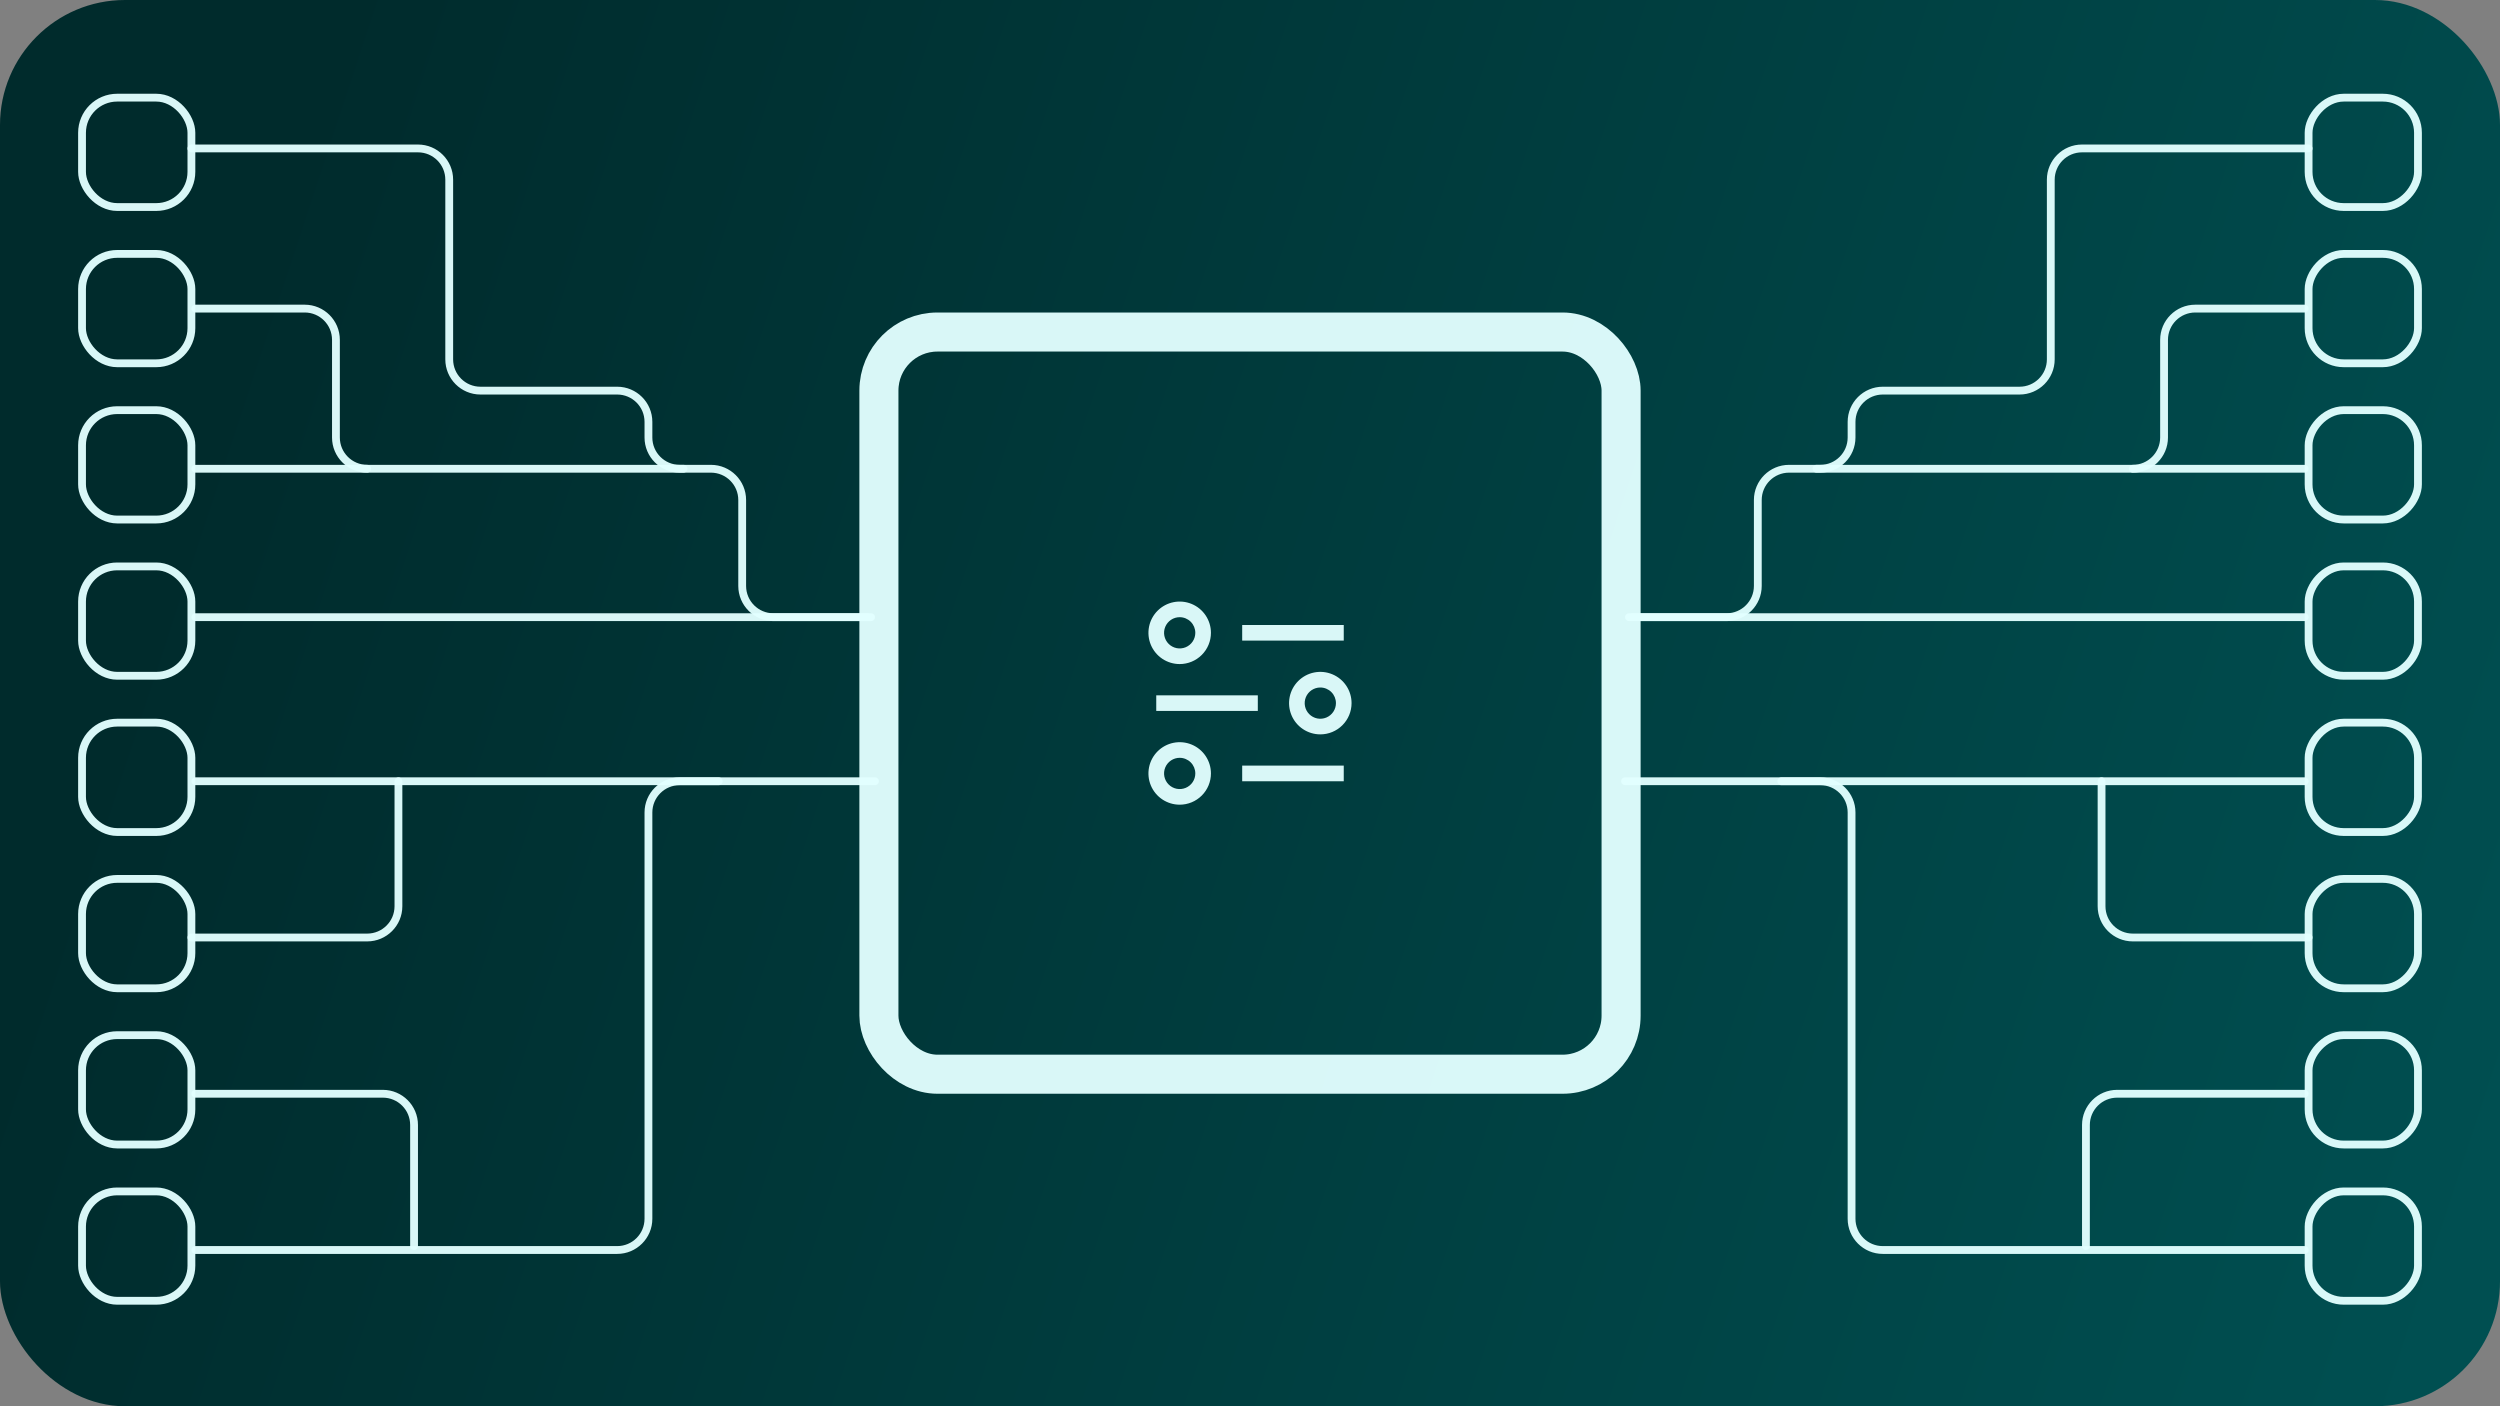 <svg width="320" height="180" viewBox="0 0 320 180" fill="none" xmlns="http://www.w3.org/2000/svg">
<rect x="0" y="0" width="320" height="180" fill="#808080" stroke="none"/>
<rect width="320" height="180" rx="16" fill="url(#paint0_linear_390_2421)"/>
<rect x="10.5" y="12.5" width="14" height="14" rx="4.5" stroke="#E2FFFF" stroke-opacity="0.96"/>
<rect x="10.5" y="32.5" width="14" height="14" rx="4.5" stroke="#E2FFFF" stroke-opacity="0.96"/>
<rect x="10.5" y="52.5" width="14" height="14" rx="4.5" stroke="#E2FFFF" stroke-opacity="0.96"/>
<rect x="10.5" y="72.5" width="14" height="14" rx="4.5" stroke="#E2FFFF" stroke-opacity="0.96"/>
<rect x="10.5" y="92.5" width="14" height="14" rx="4.5" stroke="#E2FFFF" stroke-opacity="0.96"/>
<rect x="10.5" y="112.5" width="14" height="14" rx="4.5" stroke="#E2FFFF" stroke-opacity="0.96"/>
<rect x="10.5" y="132.5" width="14" height="14" rx="4.5" stroke="#E2FFFF" stroke-opacity="0.96"/>
<rect x="10.5" y="152.5" width="14" height="14" rx="4.5" stroke="#E2FFFF" stroke-opacity="0.96"/>
<path d="M25 39.5H39C41.209 39.5 43 41.291 43 43.5V56C43 58.209 44.791 60 47 60H87.5" stroke="#E2FFFF" stroke-opacity="0.96" stroke-linecap="round"/>
<path d="M24.5 120H47C49.209 120 51 118.209 51 116V100" stroke="#E2FFFF" stroke-opacity="0.96" stroke-linecap="round"/>
<path d="M25 160H79C81.209 160 83 158.209 83 156V104C83 101.791 84.791 100 87 100H92" stroke="#E2FFFF" stroke-opacity="0.96" stroke-linecap="round"/>
<path d="M25 140H49C51.209 140 53 141.791 53 144V159.5" stroke="#E2FFFF" stroke-opacity="0.96" stroke-linecap="round"/>
<path d="M24.5 19H53.5C55.709 19 57.5 20.791 57.5 23V46C57.5 48.209 59.291 50 61.5 50H79C81.209 50 83 51.791 83 54V56C83 58.209 84.791 60 87 60H91C93.209 60 95 61.791 95 64V70V75C95 77.209 96.791 79 99 79H111" stroke="#E2FFFF" stroke-opacity="0.96" stroke-linecap="round"/>
<path d="M25 60H47" stroke="#E2FFFF" stroke-opacity="0.96" stroke-linecap="round"/>
<path d="M25 79H111.5" stroke="#E2FFFF" stroke-opacity="0.96" stroke-linecap="round"/>
<path d="M25 100H112" stroke="#E2FFFF" stroke-opacity="0.96" stroke-linecap="round"/>
<rect x="-0.5" y="0.5" width="14" height="14" rx="4.5" transform="matrix(-1 0 0 1 309 12)" stroke="#E2FFFF" stroke-opacity="0.96"/>
<rect x="-0.5" y="0.5" width="14" height="14" rx="4.5" transform="matrix(-1 0 0 1 309 32)" stroke="#E2FFFF" stroke-opacity="0.96"/>
<rect x="-0.5" y="0.5" width="14" height="14" rx="4.5" transform="matrix(-1 0 0 1 309 52)" stroke="#E2FFFF" stroke-opacity="0.96"/>
<rect x="-0.5" y="0.5" width="14" height="14" rx="4.5" transform="matrix(-1 0 0 1 309 72)" stroke="#E2FFFF" stroke-opacity="0.96"/>
<rect x="-0.5" y="0.5" width="14" height="14" rx="4.5" transform="matrix(-1 0 0 1 309 92)" stroke="#E2FFFF" stroke-opacity="0.96"/>
<rect x="-0.5" y="0.5" width="14" height="14" rx="4.5" transform="matrix(-1 0 0 1 309 112)" stroke="#E2FFFF" stroke-opacity="0.96"/>
<rect x="-0.5" y="0.5" width="14" height="14" rx="4.5" transform="matrix(-1 0 0 1 309 132)" stroke="#E2FFFF" stroke-opacity="0.96"/>
<rect x="-0.5" y="0.5" width="14" height="14" rx="4.5" transform="matrix(-1 0 0 1 309 152)" stroke="#E2FFFF" stroke-opacity="0.96"/>
<path d="M295 39.5H281C278.791 39.5 277 41.291 277 43.5V56C277 58.209 275.209 60 273 60H232.5" stroke="#E2FFFF" stroke-opacity="0.96" stroke-linecap="round"/>
<path d="M295.5 120H273C270.791 120 269 118.209 269 116V100" stroke="#E2FFFF" stroke-opacity="0.96" stroke-linecap="round"/>
<path d="M295 160H241C238.791 160 237 158.209 237 156V104C237 101.791 235.209 100 233 100H228" stroke="#E2FFFF" stroke-opacity="0.96" stroke-linecap="round"/>
<path d="M295 140H271C268.791 140 267 141.791 267 144V159.5" stroke="#E2FFFF" stroke-opacity="0.96" stroke-linecap="round"/>
<path d="M295.5 19H266.5C264.291 19 262.5 20.791 262.5 23V46C262.5 48.209 260.709 50 258.5 50H241C238.791 50 237 51.791 237 54V56C237 58.209 235.209 60 233 60H229C226.791 60 225 61.791 225 64V70V75C225 77.209 223.209 79 221 79H209" stroke="#E2FFFF" stroke-opacity="0.96" stroke-linecap="round"/>
<path d="M295 60H273" stroke="#E2FFFF" stroke-opacity="0.96" stroke-linecap="round"/>
<path d="M295 79H208.5" stroke="#E2FFFF" stroke-opacity="0.96" stroke-linecap="round"/>
<path d="M295 100H208" stroke="#E2FFFF" stroke-opacity="0.96" stroke-linecap="round"/>
<rect x="112.5" y="42.5" width="95" height="95" rx="7.5" stroke="#E2FFFF" stroke-opacity="0.96" stroke-width="5"/>
<path d="M159 80H172V82H159V80ZM159 98H172V100H159V98ZM148 89H161V91H148V89ZM151 85C150.209 85 149.436 84.765 148.778 84.326C148.12 83.886 147.607 83.262 147.304 82.531C147.002 81.8 146.923 80.996 147.077 80.22C147.231 79.444 147.612 78.731 148.172 78.172C148.731 77.612 149.444 77.231 150.22 77.077C150.996 76.922 151.8 77.002 152.531 77.305C153.262 77.607 153.886 78.12 154.326 78.778C154.765 79.436 155 80.209 155 81C155 82.061 154.579 83.078 153.828 83.828C153.078 84.579 152.061 85 151 85ZM151 79C150.604 79 150.218 79.117 149.889 79.337C149.56 79.557 149.304 79.869 149.152 80.235C149.001 80.6 148.961 81.002 149.038 81.39C149.116 81.778 149.306 82.135 149.586 82.414C149.865 82.694 150.222 82.884 150.61 82.962C150.998 83.039 151.4 82.999 151.765 82.848C152.131 82.696 152.443 82.44 152.663 82.111C152.883 81.782 153 81.396 153 81C153 80.47 152.789 79.961 152.414 79.586C152.039 79.211 151.53 79 151 79ZM151 103C150.209 103 149.436 102.765 148.778 102.326C148.12 101.886 147.607 101.262 147.304 100.531C147.002 99.8 146.923 98.996 147.077 98.22C147.231 97.444 147.612 96.731 148.172 96.172C148.731 95.612 149.444 95.231 150.22 95.077C150.996 94.922 151.8 95.002 152.531 95.305C153.262 95.607 153.886 96.12 154.326 96.778C154.765 97.436 155 98.209 155 99C155 100.061 154.579 101.078 153.828 101.828C153.078 102.579 152.061 103 151 103ZM151 97C150.604 97 150.218 97.117 149.889 97.337C149.56 97.557 149.304 97.869 149.152 98.235C149.001 98.6 148.961 99.002 149.038 99.39C149.116 99.778 149.306 100.135 149.586 100.414C149.865 100.694 150.222 100.884 150.61 100.962C150.998 101.039 151.4 100.999 151.765 100.848C152.131 100.696 152.443 100.44 152.663 100.111C152.883 99.782 153 99.396 153 99C153 98.47 152.789 97.961 152.414 97.586C152.039 97.211 151.53 97 151 97ZM169 94C168.209 94 167.436 93.765 166.778 93.326C166.12 92.886 165.607 92.262 165.304 91.531C165.002 90.8 164.923 89.996 165.077 89.22C165.231 88.444 165.612 87.731 166.172 87.172C166.731 86.612 167.444 86.231 168.22 86.077C168.996 85.922 169.8 86.002 170.531 86.305C171.262 86.607 171.886 87.12 172.326 87.778C172.765 88.436 173 89.209 173 90C173 91.061 172.579 92.078 171.828 92.828C171.078 93.579 170.061 94 169 94ZM169 88C168.604 88 168.218 88.117 167.889 88.337C167.56 88.557 167.304 88.869 167.152 89.235C167.001 89.6 166.961 90.002 167.038 90.39C167.116 90.778 167.306 91.135 167.586 91.414C167.865 91.694 168.222 91.884 168.61 91.962C168.998 92.039 169.4 91.999 169.765 91.848C170.131 91.696 170.443 91.44 170.663 91.111C170.883 90.782 171 90.396 171 90C171 89.47 170.789 88.961 170.414 88.586C170.039 88.211 169.53 88 169 88Z" fill="#E2FFFF" fill-opacity="0.96"/>
<defs>
<linearGradient id="paint0_linear_390_2421" x1="39.429" y1="13.5" x2="332.489" y2="109.992" gradientUnits="userSpaceOnUse">
<stop stop-color="#002B2C"/>
<stop offset="1" stop-color="#004F51"/>
</linearGradient>
</defs>
</svg>
